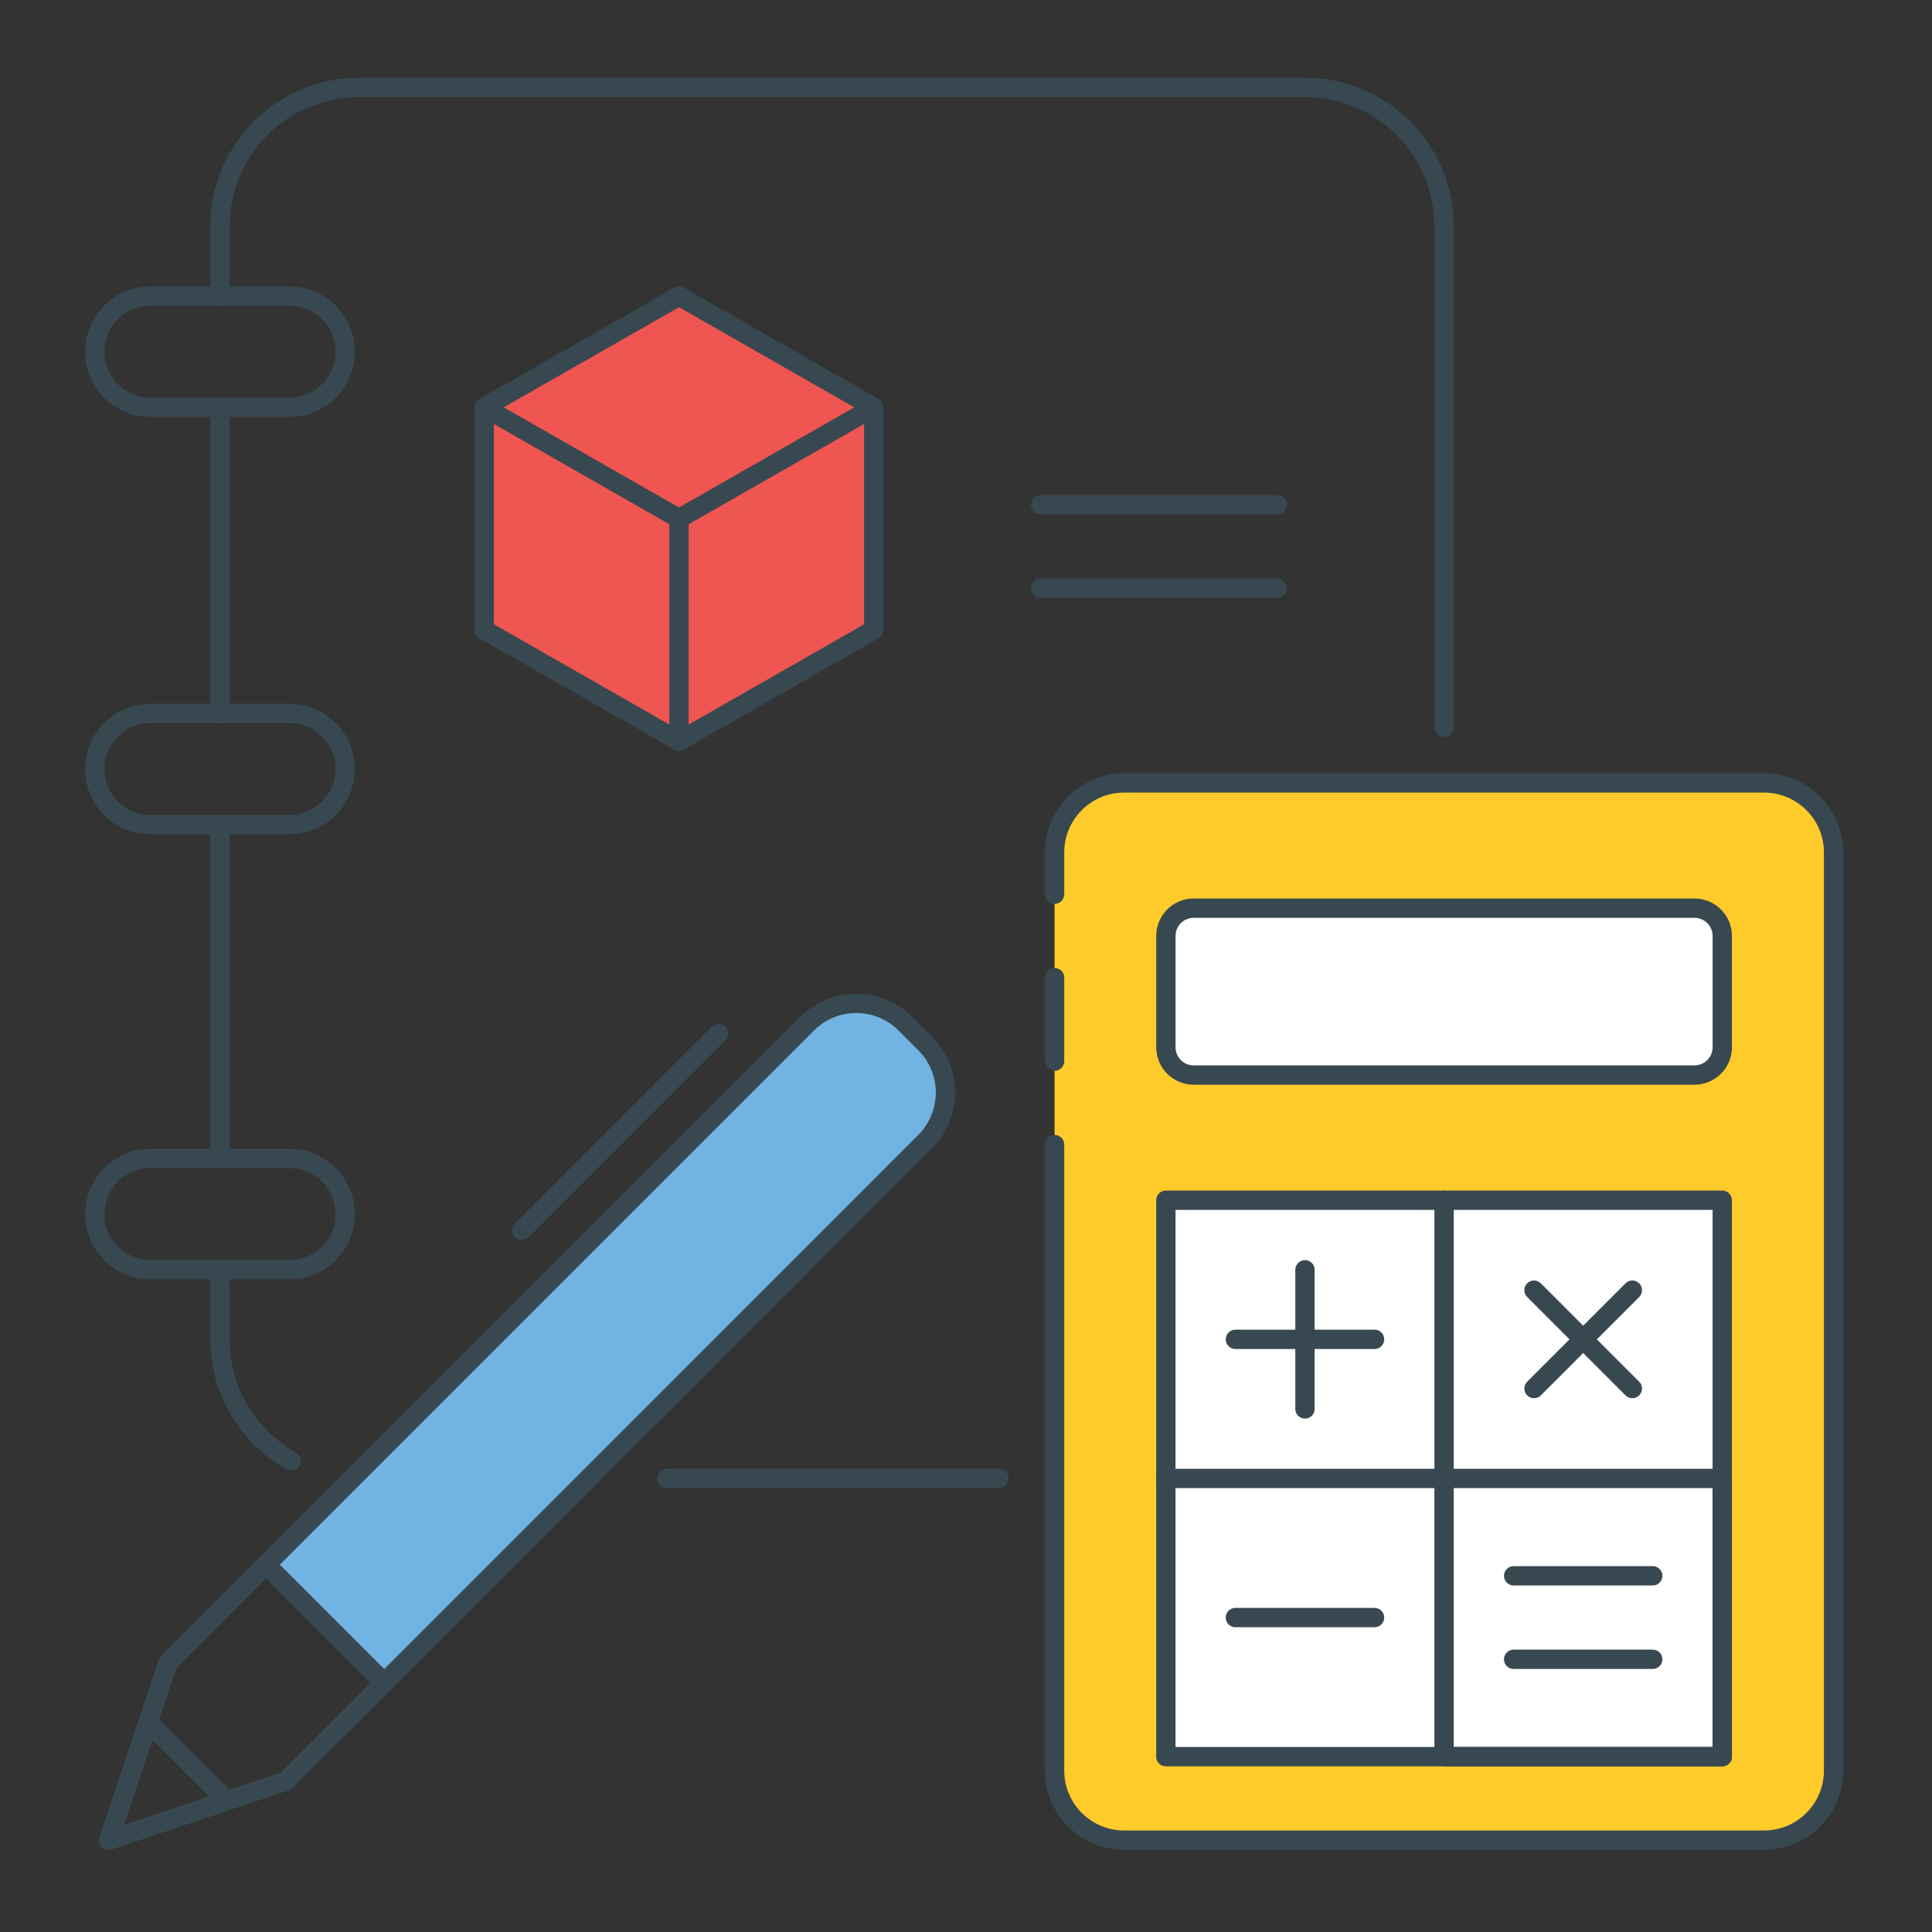 <?xml version="1.0" encoding="utf-8"?>
<!-- Generator: Adobe Illustrator 16.0.0, SVG Export Plug-In . SVG Version: 6.00 Build 0)  -->
<!DOCTYPE svg PUBLIC "-//W3C//DTD SVG 1.1//EN" "http://www.w3.org/Graphics/SVG/1.1/DTD/svg11.dtd">
<svg version="1.1" id="Layer_1" xmlns="http://www.w3.org/2000/svg" xmlns:xlink="http://www.w3.org/1999/xlink" x="0px" y="0px"
	 width="100px" height="100px" viewBox="0 0 100 100" enable-background="new 0 0 100 100" xml:space="preserve">
<rect x="0" y="0" width="100" height="100" fill="#333333" stroke="none"/>
<path fill="#FFCB2A" d="M54.585,46.285v-2.16c0-1.988,1.612-3.6,3.601-3.6h33.12c1.988,0,3.6,1.612,3.6,3.6v47.52
	c0,1.988-1.611,3.601-3.6,3.601h-33.12c-1.988,0-3.601-1.612-3.601-3.601V59.245"/>
<path fill="none" stroke="#384850" stroke-linecap="round" stroke-linejoin="round" stroke-miterlimit="10" d="M54.585,46.285v-2.16
	c0-1.988,1.612-3.6,3.601-3.6h33.12c1.988,0,3.6,1.612,3.6,3.6v47.52c0,1.988-1.611,3.601-3.6,3.601h-33.12
	c-1.988,0-3.601-1.612-3.601-3.601V59.245"/>
<line fill="#FFCB2A" x1="54.585" y1="54.925" x2="54.585" y2="50.604"/>
<line fill="none" stroke="#384850" stroke-linecap="round" stroke-linejoin="round" stroke-miterlimit="10" x1="54.585" y1="54.925" x2="54.585" y2="50.604"/>
<path fill="#FFFFFF" d="M87.705,55.645h-25.92c-0.794,0-1.439-0.646-1.439-1.439v-5.76c0-0.795,0.646-1.44,1.439-1.44h25.92
	c0.795,0,1.44,0.645,1.44,1.44v5.76C89.146,54.999,88.5,55.645,87.705,55.645"/>
<path fill="none" stroke="#384850" stroke-linecap="round" stroke-linejoin="round" stroke-miterlimit="10" d="M87.705,55.645
	h-25.92c-0.794,0-1.439-0.646-1.439-1.439v-5.76c0-0.795,0.646-1.44,1.439-1.44h25.92c0.795,0,1.44,0.645,1.44,1.44v5.76
	C89.146,54.999,88.5,55.645,87.705,55.645z"/>
<rect x="60.344" y="62.125" fill="#FFFFFF" width="28.8" height="28.8"/>
<rect x="60.344" y="62.125" fill="none" stroke="#384850" stroke-linecap="round" stroke-linejoin="round" stroke-miterlimit="10" width="28.8" height="28.8"/>
<line fill="none" stroke="#384850" stroke-linecap="round" stroke-linejoin="round" stroke-miterlimit="10" x1="74.745" y1="62.125" x2="74.745" y2="76.524"/>
<line fill="none" stroke="#384850" stroke-linecap="round" stroke-linejoin="round" stroke-miterlimit="10" x1="60.346" y1="76.524" x2="74.745" y2="76.524"/>
<line fill="none" stroke="#384850" stroke-linecap="round" stroke-linejoin="round" stroke-miterlimit="10" x1="34.526" y1="76.524" x2="51.707" y2="76.524"/>
<path fill="none" stroke="#384850" stroke-linecap="round" stroke-linejoin="round" stroke-miterlimit="10" d="M11.385,65.725v3.6
	c0,2.703,1.489,5.058,3.692,6.289"/>
<line fill="none" stroke="#384850" stroke-linecap="round" stroke-linejoin="round" stroke-miterlimit="10" x1="11.385" y1="42.685" x2="11.385" y2="59.965"/>
<line fill="none" stroke="#384850" stroke-linecap="round" stroke-linejoin="round" stroke-miterlimit="10" x1="11.385" y1="21.084" x2="11.385" y2="36.926"/>
<path fill="none" stroke="#384850" stroke-linecap="round" stroke-linejoin="round" stroke-miterlimit="10" d="M74.745,37.645
	v-25.92c0-3.976-3.225-7.2-7.2-7.2H18.585c-3.976,0-7.2,3.225-7.2,7.2v3.6"/>
<path fill="none" stroke="#384850" stroke-linecap="round" stroke-linejoin="round" stroke-miterlimit="10" d="M14.985,21.084h-7.2
	c-1.59,0-2.88-1.29-2.88-2.88c0-1.589,1.29-2.88,2.88-2.88h7.2c1.59,0,2.88,1.291,2.88,2.88
	C17.865,19.794,16.575,21.084,14.985,21.084z"/>
<path fill="none" stroke="#384850" stroke-linecap="round" stroke-linejoin="round" stroke-miterlimit="10" d="M14.985,42.685h-7.2
	c-1.59,0-2.88-1.29-2.88-2.88c0-1.589,1.29-2.88,2.88-2.88h7.2c1.59,0,2.88,1.291,2.88,2.88
	C17.865,41.395,16.575,42.685,14.985,42.685z"/>
<path fill="none" stroke="#384850" stroke-linecap="round" stroke-linejoin="round" stroke-miterlimit="10" d="M14.985,65.725h-7.2
	c-1.59,0-2.88-1.291-2.88-2.88s1.29-2.88,2.88-2.88h7.2c1.59,0,2.88,1.291,2.88,2.88S16.575,65.725,14.985,65.725z"/>
<line fill="none" stroke="#384850" stroke-linecap="round" stroke-linejoin="round" stroke-miterlimit="10" x1="67.545" y1="65.725" x2="67.545" y2="72.925"/>
<line fill="none" stroke="#384850" stroke-linecap="round" stroke-linejoin="round" stroke-miterlimit="10" x1="71.146" y1="69.324" x2="63.945" y2="69.324"/>
<line fill="none" stroke="#384850" stroke-linecap="round" stroke-linejoin="round" stroke-miterlimit="10" x1="71.146" y1="83.725" x2="63.945" y2="83.725"/>
<line fill="none" stroke="#384850" stroke-linecap="round" stroke-linejoin="round" stroke-miterlimit="10" x1="84.49" y1="66.779" x2="79.4" y2="71.87"/>
<line fill="none" stroke="#384850" stroke-linecap="round" stroke-linejoin="round" stroke-miterlimit="10" x1="84.49" y1="71.87" x2="79.4" y2="66.779"/>
<rect x="74.744" y="76.524" fill="none" stroke="#384850" stroke-linecap="round" stroke-linejoin="round" stroke-miterlimit="10" width="14.399" height="14.4"/>
<line fill="none" stroke="#384850" stroke-linecap="round" stroke-linejoin="round" stroke-miterlimit="10" x1="85.545" y1="85.885" x2="78.346" y2="85.885"/>
<line fill="none" stroke="#384850" stroke-linecap="round" stroke-linejoin="round" stroke-miterlimit="10" x1="85.545" y1="81.564" x2="78.346" y2="81.564"/>
<path fill="#71B3E2" d="M46.864,52.988l1.018,1.019c1.407,1.404,1.407,3.686,0,5.09l-28,28.003l-6.11-6.11l28-28.001
	C43.179,51.582,45.458,51.582,46.864,52.988"/>
<path fill="none" stroke="#384850" stroke-linecap="round" stroke-linejoin="round" stroke-miterlimit="10" d="M46.864,52.988
	l1.018,1.019c1.407,1.404,1.407,3.686,0,5.09l-28,28.003l-6.11-6.11l28-28.001C43.179,51.582,45.458,51.582,46.864,52.988z"/>
<polygon fill="none" stroke="#384850" stroke-linecap="round" stroke-linejoin="round" stroke-miterlimit="10" points="
	13.771,80.989 19.881,87.1 14.789,92.19 5.625,95.245 8.679,86.081 "/>
<polygon fill="none" stroke="#384850" stroke-linecap="round" stroke-linejoin="round" stroke-miterlimit="10" points="
	7.662,89.136 5.625,95.245 11.735,93.208 "/>
<line fill="none" stroke="#384850" stroke-linecap="round" stroke-linejoin="round" stroke-miterlimit="10" x1="37.19" y1="53.497" x2="27.009" y2="63.68"/>
<line fill="none" stroke="#384850" stroke-linecap="round" stroke-linejoin="round" stroke-miterlimit="10" x1="53.865" y1="26.125" x2="66.105" y2="26.125"/>
<line fill="none" stroke="#384850" stroke-linecap="round" stroke-linejoin="round" stroke-miterlimit="10" x1="53.865" y1="30.445" x2="66.105" y2="30.445"/>
<polygon fill="#EF5551" points="25.065,21.084 25.065,32.604 35.146,38.365 45.225,32.604 45.225,21.084 35.146,15.325 "/>
<polygon fill="none" stroke="#384850" stroke-linecap="round" stroke-linejoin="round" stroke-miterlimit="10" points="
	25.065,21.084 25.065,32.604 35.146,38.365 45.225,32.604 45.225,21.084 35.146,15.325 "/>
<line fill="#EF5551" x1="35.146" y1="26.845" x2="35.146" y2="38.365"/>
<line fill="none" stroke="#384850" stroke-linecap="round" stroke-linejoin="round" stroke-miterlimit="10" x1="35.146" y1="26.845" x2="35.146" y2="38.365"/>
<polyline fill="none" stroke="#384850" stroke-linecap="round" stroke-linejoin="round" stroke-miterlimit="10" points="
	25.065,21.084 35.146,26.845 45.225,21.084 "/>
</svg>
